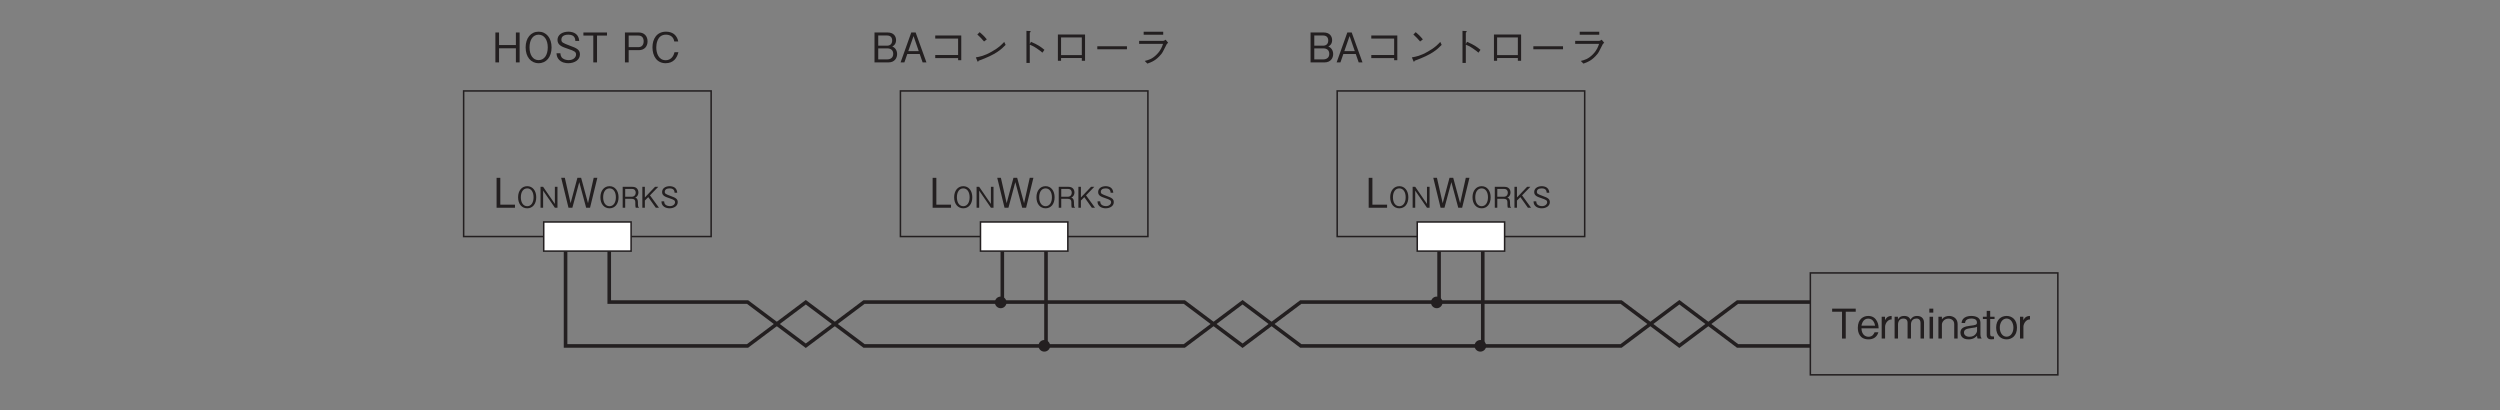 <?xml version="1.0" encoding="UTF-8"?>
<svg xmlns="http://www.w3.org/2000/svg" xmlns:xlink="http://www.w3.org/1999/xlink" width="481.89pt" height="79.07pt" viewBox="0 0 481.89 79.07" version="1.2">
<rect x="0" y="0" width="481.89" height="79.07" fill="#808080" stroke="none"/>
<defs>
<g>
<symbol overflow="visible" id="glyph0-0">
<path style="stroke:none;" d="M 0.797 0.953 L 7.109 0.953 L 7.109 -6.953 L 0.797 -6.953 Z M 3.953 -3.328 L 1.438 -6.562 L 6.469 -6.562 Z M 4.203 -3 L 6.719 -6.234 L 6.719 0.234 Z M 1.438 0.547 L 3.953 -2.688 L 6.469 0.547 Z M 1.188 -6.234 L 3.703 -3 L 1.188 0.234 Z M 1.188 -6.234 "/>
</symbol>
<symbol overflow="visible" id="glyph0-1">
<path style="stroke:none;" d="M 5.344 0 L 5.344 -5.766 L 4.625 -5.766 L 4.625 -3.344 L 1.375 -3.344 L 1.375 -5.766 L 0.672 -5.766 L 0.672 0 L 1.375 0 L 1.375 -2.719 L 4.625 -2.719 L 4.625 0 Z M 5.344 0 "/>
</symbol>
<symbol overflow="visible" id="glyph0-2">
<path style="stroke:none;" d="M 5.5 -2.891 C 5.5 -4.719 4.484 -5.922 3 -5.922 C 1.516 -5.922 0.5 -4.719 0.5 -2.891 C 0.5 -1.047 1.516 0.156 3 0.156 C 4.484 0.156 5.5 -1.031 5.5 -2.891 Z M 4.766 -2.891 C 4.766 -1.469 4.125 -0.438 3 -0.438 C 1.891 -0.438 1.25 -1.453 1.25 -2.891 C 1.25 -4.328 1.891 -5.344 3 -5.344 C 4.109 -5.344 4.766 -4.312 4.766 -2.891 Z M 4.766 -2.891 "/>
</symbol>
<symbol overflow="visible" id="glyph0-3">
<path style="stroke:none;" d="M 4.969 -1.547 C 4.969 -2.438 4.344 -2.75 3.078 -3.203 C 1.641 -3.75 1.391 -3.844 1.391 -4.391 C 1.391 -4.969 1.828 -5.344 2.734 -5.344 C 4 -5.344 4.062 -4.516 4.078 -4.141 L 4.828 -4.141 C 4.812 -4.344 4.766 -4.734 4.516 -5.125 C 4.047 -5.844 3.125 -5.922 2.75 -5.922 C 1.578 -5.922 0.641 -5.328 0.641 -4.344 C 0.641 -3.312 1.516 -3 2.641 -2.625 C 3.953 -2.188 4.219 -2.016 4.219 -1.516 C 4.219 -1 3.719 -0.438 2.797 -0.438 C 2.562 -0.438 2.031 -0.484 1.641 -0.781 C 1.25 -1.078 1.219 -1.531 1.203 -1.766 L 0.453 -1.766 C 0.469 -1.5 0.5 -1.094 0.781 -0.703 C 1.328 0.062 2.234 0.156 2.719 0.156 C 3.938 0.156 4.969 -0.484 4.969 -1.547 Z M 4.969 -1.547 "/>
</symbol>
<symbol overflow="visible" id="glyph0-4">
<path style="stroke:none;" d="M 4.766 -5.172 L 4.766 -5.766 L 0.219 -5.766 L 0.219 -5.172 L 2.125 -5.172 L 2.125 0 L 2.844 0 L 2.844 -5.172 Z M 4.766 -5.172 "/>
</symbol>
<symbol overflow="visible" id="glyph0-5">
<path style="stroke:none;" d=""/>
</symbol>
<symbol overflow="visible" id="glyph0-6">
<path style="stroke:none;" d="M 4.969 -4.047 C 4.969 -5.141 4.25 -5.766 3.297 -5.766 L 0.609 -5.766 L 0.609 0 L 1.328 0 L 1.328 -2.359 L 3.297 -2.359 C 4.359 -2.359 4.969 -3.078 4.969 -4.047 Z M 4.219 -4.062 C 4.219 -3.484 3.938 -2.938 3.219 -2.938 L 1.328 -2.938 L 1.328 -5.172 L 3.219 -5.172 C 3.875 -5.172 4.219 -4.75 4.219 -4.062 Z M 4.219 -4.062 "/>
</symbol>
<symbol overflow="visible" id="glyph0-7">
<path style="stroke:none;" d="M 5.5 -1.969 L 4.75 -1.969 C 4.672 -1.688 4.375 -0.422 3.047 -0.422 C 1.688 -0.422 1.234 -1.766 1.234 -2.875 C 1.234 -3.422 1.359 -5.344 3.094 -5.344 C 3.719 -5.344 4.531 -5.094 4.703 -4.031 L 5.469 -4.031 C 5.422 -4.25 5.344 -4.625 5.062 -5.016 C 4.516 -5.844 3.5 -5.922 3.109 -5.922 C 1.328 -5.922 0.5 -4.531 0.5 -2.906 C 0.5 -1.188 1.375 0.156 3.031 0.156 C 4.5 0.156 5.219 -0.781 5.5 -1.969 Z M 5.5 -1.969 "/>
</symbol>
<symbol overflow="visible" id="glyph0-8">
<path style="stroke:none;" d="M 4.141 0 L 4.141 -0.594 L 1.312 -0.594 L 1.312 -5.766 L 0.594 -5.766 L 0.594 0 Z M 4.141 0 "/>
</symbol>
<symbol overflow="visible" id="glyph0-9">
<path style="stroke:none;" d="M 7.219 -5.766 L 6.516 -5.766 L 5.422 -0.875 L 4.094 -5.766 L 3.375 -5.766 L 2.062 -0.875 L 0.953 -5.766 L 0.25 -5.766 L 1.656 0 L 2.406 0 L 3.734 -4.938 L 5.062 0 L 5.812 0 Z M 7.219 -5.766 "/>
</symbol>
<symbol overflow="visible" id="glyph0-10">
<path style="stroke:none;" d="M 4.969 -1.609 C 4.969 -1.906 4.891 -2.25 4.703 -2.531 C 4.469 -2.875 4.25 -2.969 4.031 -3.047 C 4.281 -3.203 4.766 -3.484 4.766 -4.297 C 4.766 -5.047 4.281 -5.766 3.156 -5.766 L 0.609 -5.766 L 0.609 0 L 3.312 0 C 4.484 0 4.969 -0.844 4.969 -1.609 Z M 4.016 -4.219 C 4.016 -3.578 3.641 -3.219 3 -3.219 L 1.328 -3.219 L 1.328 -5.188 L 3 -5.188 C 3.625 -5.188 4.016 -4.875 4.016 -4.219 Z M 4.219 -1.641 C 4.219 -0.891 3.672 -0.578 3.062 -0.578 L 1.328 -0.578 L 1.328 -2.703 L 3.062 -2.703 C 3.734 -2.703 4.219 -2.375 4.219 -1.641 Z M 4.219 -1.641 "/>
</symbol>
<symbol overflow="visible" id="glyph0-11">
<path style="stroke:none;" d="M 5.203 0 L 3.125 -5.766 L 2.281 -5.766 L 0.219 0 L 0.953 0 L 1.516 -1.625 L 3.906 -1.625 L 4.469 0 Z M 3.719 -2.172 L 1.703 -2.172 L 2.719 -5.078 Z M 3.719 -2.172 "/>
</symbol>
<symbol overflow="visible" id="glyph0-12">
<path style="stroke:none;" d="M 5.891 -0.828 L 5.891 -0.422 L 6.5 -0.422 L 6.5 -5.188 L 1.484 -5.188 L 1.484 -4.594 L 5.891 -4.594 L 5.891 -1.422 L 1.484 -1.422 L 1.484 -0.828 Z M 5.891 -0.828 "/>
</symbol>
<symbol overflow="visible" id="glyph0-13">
<path style="stroke:none;" d="M 3.516 -4.438 C 3.062 -5.031 2.391 -5.625 2.141 -5.828 L 1.688 -5.375 C 2.156 -4.953 2.594 -4.516 2.984 -4.031 Z M 6.875 -3.953 C 6.422 -3.469 5.875 -2.859 4.5 -2.094 C 3.047 -1.25 2.188 -1.109 1.406 -0.969 L 1.672 -0.312 C 1.719 -0.219 1.75 -0.125 1.812 -0.125 C 1.859 -0.125 1.953 -0.312 1.953 -0.328 C 5.297 -1.531 6.266 -2.484 7.141 -3.375 Z M 6.875 -3.953 "/>
</symbol>
<symbol overflow="visible" id="glyph0-14">
<path style="stroke:none;" d="M 3.891 -3.516 L 3.891 -5.75 C 4.016 -5.844 4.078 -5.875 4.078 -5.922 C 4.078 -6.031 3.891 -6.047 3.859 -6.047 L 3.25 -6.078 L 3.25 0.109 L 3.891 0.109 L 3.891 -3.422 C 4.25 -3.266 4.609 -3.125 5.234 -2.703 C 5.781 -2.344 6.094 -2.078 6.328 -1.875 L 6.719 -2.422 C 6 -3.016 5.469 -3.391 4.125 -3.969 Z M 3.891 -3.516 "/>
</symbol>
<symbol overflow="visible" id="glyph0-15">
<path style="stroke:none;" d="M 6.016 -0.844 L 6.016 -0.312 L 6.641 -0.312 L 6.641 -5.375 L 1.406 -5.375 L 1.406 -0.312 L 2.016 -0.312 L 2.016 -0.844 Z M 6.016 -1.406 L 2.016 -1.406 L 2.016 -4.812 L 6.016 -4.812 Z M 6.016 -1.406 "/>
</symbol>
<symbol overflow="visible" id="glyph0-16">
<path style="stroke:none;" d="M 6.812 -2.531 L 6.812 -3.109 L 1.094 -3.109 L 1.094 -2.531 Z M 6.812 -2.531 "/>
</symbol>
<symbol overflow="visible" id="glyph0-17">
<path style="stroke:none;" d="M 5.891 -5.906 L 2.125 -5.906 L 2.125 -5.328 L 5.891 -5.328 Z M 5.859 -3.578 C 5.688 -3.062 5.453 -2.359 4.672 -1.562 C 3.781 -0.641 3.031 -0.453 2.328 -0.281 L 2.844 0.234 C 3.703 -0.078 4.5 -0.375 5.5 -1.578 C 5.734 -1.859 5.828 -2.031 6.562 -3.5 C 6.625 -3.594 6.656 -3.625 6.844 -3.781 L 6.359 -4.375 C 6.203 -4.25 6 -4.156 5.922 -4.156 L 1.25 -4.156 L 1.25 -3.578 Z M 5.859 -3.578 "/>
</symbol>
<symbol overflow="visible" id="glyph0-18">
<path style="stroke:none;" d="M 4.203 -1.969 C 4.188 -2.297 4.156 -2.797 3.906 -3.297 C 3.641 -3.828 3.156 -4.359 2.203 -4.359 C 1.297 -4.359 0.188 -3.797 0.188 -2.078 C 0.188 -1.172 0.531 0.156 2.266 0.156 C 3.078 0.156 3.859 -0.203 4.156 -1.219 L 3.422 -1.219 C 3.312 -0.969 3.062 -0.344 2.25 -0.344 C 1.656 -0.344 0.922 -0.734 0.891 -1.969 Z M 3.516 -2.484 L 0.891 -2.484 C 1.031 -3.234 1.406 -3.844 2.203 -3.844 C 3.25 -3.844 3.469 -2.75 3.516 -2.484 Z M 3.516 -2.484 "/>
</symbol>
<symbol overflow="visible" id="glyph0-19">
<path style="stroke:none;" d="M 2.312 -3.688 L 2.312 -4.359 C 1.453 -4.359 1.172 -3.812 1.031 -3.531 L 1.031 -4.203 L 0.391 -4.203 L 0.391 0 L 1.047 0 L 1.047 -2.297 C 1.047 -2.625 1.25 -3.062 1.438 -3.266 C 1.688 -3.547 1.938 -3.688 2.312 -3.688 Z M 2.312 -3.688 "/>
</symbol>
<symbol overflow="visible" id="glyph0-20">
<path style="stroke:none;" d="M 6.062 0 L 6.062 -3.078 C 6.062 -3.688 5.719 -4.359 4.734 -4.359 C 3.969 -4.359 3.672 -3.984 3.453 -3.641 C 3.328 -3.906 3.094 -4.359 2.25 -4.359 C 1.531 -4.359 1.203 -4.031 1.031 -3.656 L 1.031 -4.203 L 0.391 -4.203 L 0.391 0 L 1.047 0 L 1.047 -2.734 C 1.047 -2.812 1.062 -3.859 2.078 -3.859 C 2.391 -3.859 2.891 -3.75 2.891 -3.047 L 2.891 0 L 3.547 0 L 3.547 -2.75 C 3.547 -2.844 3.547 -3.859 4.625 -3.859 C 5.266 -3.859 5.391 -3.344 5.391 -3 L 5.391 0 Z M 6.062 0 "/>
</symbol>
<symbol overflow="visible" id="glyph0-21">
<path style="stroke:none;" d="M 1.406 -5 L 1.406 -5.766 L 0.641 -5.766 L 0.641 -5 Z M 1.359 0 L 1.359 -4.203 L 0.688 -4.203 L 0.688 0 Z M 1.359 0 "/>
</symbol>
<symbol overflow="visible" id="glyph0-22">
<path style="stroke:none;" d="M 4.047 0 L 4.047 -2.797 C 4.047 -3.906 3.156 -4.359 2.422 -4.359 C 1.875 -4.359 1.344 -4.156 1.016 -3.719 L 1.016 -4.203 L 0.344 -4.203 L 0.344 0 L 1.016 0 L 1.016 -2.703 C 1.016 -3.125 1.422 -3.844 2.281 -3.844 C 2.797 -3.844 3.391 -3.531 3.391 -2.797 L 3.391 0 Z M 4.047 0 "/>
</symbol>
<symbol overflow="visible" id="glyph0-23">
<path style="stroke:none;" d="M 4.25 0 L 4.25 -0.094 C 4.094 -0.234 4.047 -0.531 4.047 -0.734 L 4.047 -3.078 C 4.047 -4.125 3.031 -4.359 2.281 -4.359 C 2 -4.359 1.438 -4.328 0.984 -4.031 C 0.516 -3.703 0.453 -3.328 0.406 -3 L 1.078 -3 C 1.125 -3.266 1.188 -3.859 2.328 -3.859 C 2.516 -3.859 3.375 -3.859 3.375 -3.094 C 3.375 -2.625 3.078 -2.594 2.078 -2.469 C 1.031 -2.344 0.188 -2.094 0.188 -1.156 C 0.188 -0.984 0.219 -0.688 0.422 -0.391 C 0.688 -0.031 1.078 0.156 1.797 0.156 C 2.719 0.156 3.156 -0.312 3.391 -0.547 C 3.406 -0.281 3.422 -0.203 3.5 0 Z M 3.391 -1.438 C 3.391 -1.359 3.156 -0.344 1.938 -0.344 C 1.234 -0.344 0.875 -0.719 0.875 -1.156 C 0.875 -1.75 1.391 -1.891 2.109 -2 C 3.047 -2.125 3.141 -2.141 3.391 -2.281 Z M 3.391 -1.438 "/>
</symbol>
<symbol overflow="visible" id="glyph0-24">
<path style="stroke:none;" d="M 2.375 -3.766 L 2.375 -4.203 L 1.531 -4.203 L 1.531 -5.344 L 0.859 -5.344 L 0.859 -4.203 L 0.125 -4.203 L 0.125 -3.766 L 0.859 -3.766 L 0.859 -0.688 C 0.859 -0.031 1.297 0.156 1.719 0.156 C 1.859 0.156 1.969 0.141 2.266 0.109 L 2.266 -0.406 L 2.094 -0.406 C 1.781 -0.406 1.531 -0.406 1.531 -0.859 L 1.531 -3.766 Z M 2.375 -3.766 "/>
</symbol>
<symbol overflow="visible" id="glyph0-25">
<path style="stroke:none;" d="M 4.203 -2.109 C 4.203 -3.672 3.219 -4.359 2.203 -4.359 C 1.172 -4.359 0.188 -3.672 0.188 -2.109 C 0.188 -0.531 1.188 0.156 2.203 0.156 C 3.203 0.156 4.203 -0.531 4.203 -2.109 Z M 3.516 -2.109 C 3.516 -1.125 2.984 -0.359 2.203 -0.359 C 1.406 -0.359 0.891 -1.125 0.891 -2.109 C 0.891 -3.062 1.406 -3.859 2.203 -3.859 C 3 -3.859 3.516 -3.062 3.516 -2.109 Z M 3.516 -2.109 "/>
</symbol>
<symbol overflow="visible" id="glyph1-0">
<path style="stroke:none;" d="M 0.547 0.656 L 4.984 0.656 L 4.984 -4.875 L 0.547 -4.875 Z M 2.766 -2.328 L 1 -4.594 L 4.531 -4.594 Z M 2.938 -2.109 L 4.703 -4.359 L 4.703 0.156 Z M 1 0.391 L 2.766 -1.875 L 4.531 0.391 Z M 0.828 -4.359 L 2.594 -2.109 L 0.828 0.156 Z M 0.828 -4.359 "/>
</symbol>
<symbol overflow="visible" id="glyph1-1">
<path style="stroke:none;" d="M 3.844 -2.016 C 3.844 -3.297 3.141 -4.156 2.109 -4.156 C 1.062 -4.156 0.344 -3.297 0.344 -2.016 C 0.344 -0.734 1.062 0.109 2.109 0.109 C 3.141 0.109 3.844 -0.719 3.844 -2.016 Z M 3.328 -2.016 C 3.328 -1.016 2.875 -0.297 2.109 -0.297 C 1.328 -0.297 0.875 -1.016 0.875 -2.016 C 0.875 -3.031 1.328 -3.734 2.109 -3.734 C 2.875 -3.734 3.328 -3.016 3.328 -2.016 Z M 3.328 -2.016 "/>
</symbol>
<symbol overflow="visible" id="glyph1-2">
<path style="stroke:none;" d="M 3.734 0 L 3.734 -4.031 L 3.234 -4.031 L 3.234 -0.734 L 0.969 -4.031 L 0.469 -4.031 L 0.469 0 L 0.969 0 L 0.969 -3.297 L 3.234 0 Z M 3.734 0 "/>
</symbol>
<symbol overflow="visible" id="glyph1-3">
<path style="stroke:none;" d="M 3.562 0 L 3.562 -0.078 C 3.469 -0.141 3.438 -0.188 3.406 -0.312 C 3.391 -0.422 3.375 -0.609 3.375 -0.781 L 3.375 -1.078 C 3.375 -1.203 3.359 -1.453 3.234 -1.672 C 3.109 -1.875 2.984 -1.906 2.844 -1.953 C 2.938 -2 3.047 -2.047 3.156 -2.156 C 3.359 -2.344 3.469 -2.656 3.469 -2.953 C 3.469 -3.453 3.172 -4.031 2.344 -4.031 L 0.438 -4.031 L 0.438 0 L 0.922 0 L 0.922 -1.719 L 2.203 -1.719 C 2.562 -1.719 2.875 -1.594 2.875 -1.047 L 2.875 -0.688 C 2.875 -0.359 2.891 -0.203 2.953 0 Z M 2.953 -2.891 C 2.953 -2.469 2.672 -2.125 2.203 -2.125 L 0.922 -2.125 L 0.922 -3.625 L 2.25 -3.625 C 2.75 -3.625 2.953 -3.281 2.953 -2.891 Z M 2.953 -2.891 "/>
</symbol>
<symbol overflow="visible" id="glyph1-4">
<path style="stroke:none;" d="M 3.641 0 L 1.906 -2.391 L 3.5 -4.031 L 2.875 -4.031 L 0.922 -1.984 L 0.922 -4.031 L 0.438 -4.031 L 0.438 0 L 0.922 0 L 0.922 -1.391 L 1.578 -2.047 L 3.031 0 Z M 3.641 0 "/>
</symbol>
<symbol overflow="visible" id="glyph1-5">
<path style="stroke:none;" d="M 3.469 -1.078 C 3.469 -1.703 3.047 -1.922 2.156 -2.25 C 1.156 -2.625 0.969 -2.688 0.969 -3.078 C 0.969 -3.469 1.281 -3.734 1.906 -3.734 C 2.797 -3.734 2.844 -3.156 2.859 -2.891 L 3.375 -2.891 C 3.359 -3.047 3.328 -3.312 3.156 -3.594 C 2.828 -4.094 2.188 -4.156 1.922 -4.156 C 1.094 -4.156 0.453 -3.734 0.453 -3.031 C 0.453 -2.312 1.062 -2.109 1.844 -1.844 C 2.766 -1.531 2.953 -1.406 2.953 -1.062 C 2.953 -0.703 2.594 -0.312 1.953 -0.312 C 1.797 -0.312 1.422 -0.344 1.156 -0.547 C 0.875 -0.75 0.859 -1.078 0.844 -1.234 L 0.328 -1.234 C 0.328 -1.047 0.344 -0.766 0.547 -0.484 C 0.922 0.031 1.562 0.109 1.891 0.109 C 2.75 0.109 3.469 -0.344 3.469 -1.078 Z M 3.469 -1.078 "/>
</symbol>
</g>
</defs>
<g id="surface1">
<g style="fill:rgb(13.73%,12.16%,12.549%);fill-opacity:1;">
  <use xlink:href="#glyph0-1" x="94.817" y="12.028"/>
  <use xlink:href="#glyph0-2" x="100.819" y="12.028"/>
  <use xlink:href="#glyph0-3" x="106.82" y="12.028"/>
  <use xlink:href="#glyph0-4" x="112.236" y="12.028"/>
  <use xlink:href="#glyph0-5" x="117.218" y="12.028"/>
  <use xlink:href="#glyph0-6" x="119.851" y="12.028"/>
  <use xlink:href="#glyph0-7" x="125.267" y="12.028"/>
</g>
<g style="fill:rgb(13.73%,12.16%,12.549%);fill-opacity:1;">
  <use xlink:href="#glyph0-8" x="95.124" y="40.044"/>
</g>
<g style="fill:rgb(13.73%,12.16%,12.549%);fill-opacity:1;">
  <use xlink:href="#glyph1-1" x="99.52" y="40.044"/>
  <use xlink:href="#glyph1-2" x="103.721" y="40.044"/>
</g>
<g style="fill:rgb(13.73%,12.16%,12.549%);fill-opacity:1;">
  <use xlink:href="#glyph0-9" x="107.922" y="40.044"/>
</g>
<g style="fill:rgb(13.73%,12.16%,12.549%);fill-opacity:1;">
  <use xlink:href="#glyph1-1" x="115.386" y="40.044"/>
  <use xlink:href="#glyph1-3" x="119.587" y="40.044"/>
  <use xlink:href="#glyph1-4" x="123.378" y="40.044"/>
  <use xlink:href="#glyph1-5" x="127.17" y="40.044"/>
</g>
<path style="fill:none;stroke-width:7;stroke-linecap:butt;stroke-linejoin:miter;stroke:rgb(13.73%,12.16%,12.549%);stroke-opacity:1;stroke-miterlimit:4;" d="M 1158.462 300.509 L 1158.462 201.309 L 1427.764 201.309 L 1541.153 116.258 L 1654.541 201.309 L 2278.158 201.309 L 2391.546 116.258 L 2504.935 201.309 L 3128.552 201.309 L 3241.98 116.258 L 3355.329 201.309 L 3497.054 201.309 " transform="matrix(0.099,0,0,-0.099,2.747,78.151)"/>
<path style="fill:none;stroke-width:7;stroke-linecap:butt;stroke-linejoin:miter;stroke:rgb(13.73%,12.16%,12.549%);stroke-opacity:1;stroke-miterlimit:4;" d="M 1073.411 300.154 L 1073.411 115.902 L 1427.764 115.902 L 1541.153 200.954 L 1654.541 115.902 L 2278.158 115.902 L 2391.546 200.954 L 2504.935 115.902 L 3128.552 115.902 L 3241.98 200.954 L 3355.329 115.902 L 3497.054 115.902 " transform="matrix(0.099,0,0,-0.099,2.747,78.151)"/>
<path style="fill:none;stroke-width:3;stroke-linecap:butt;stroke-linejoin:miter;stroke:rgb(13.73%,12.16%,12.549%);stroke-opacity:1;stroke-miterlimit:4;" d="M 874.971 328.847 L 1356.862 328.847 L 1356.862 612.337 L 874.971 612.337 Z M 874.971 328.847 " transform="matrix(0.099,0,0,-0.099,2.747,78.151)"/>
<path style="fill-rule:nonzero;fill:rgb(100%,100%,100%);fill-opacity:1;stroke-width:3;stroke-linecap:butt;stroke-linejoin:miter;stroke:rgb(13.73%,12.16%,12.549%);stroke-opacity:1;stroke-miterlimit:4;" d="M 1030.885 300.509 L 1200.987 300.509 L 1200.987 357.223 L 1030.885 357.223 Z M 1030.885 300.509 " transform="matrix(0.099,0,0,-0.099,2.747,78.151)"/>
<g style="fill:rgb(13.73%,12.16%,12.549%);fill-opacity:1;">
  <use xlink:href="#glyph0-10" x="167.956" y="12.028"/>
  <use xlink:href="#glyph0-11" x="173.373" y="12.028"/>
  <use xlink:href="#glyph0-12" x="178.789" y="12.028"/>
  <use xlink:href="#glyph0-13" x="186.696" y="12.028"/>
  <use xlink:href="#glyph0-14" x="194.603" y="12.028"/>
  <use xlink:href="#glyph0-15" x="202.51" y="12.028"/>
  <use xlink:href="#glyph0-16" x="210.417" y="12.028"/>
  <use xlink:href="#glyph0-17" x="218.324" y="12.028"/>
</g>
<g style="fill:rgb(13.73%,12.16%,12.549%);fill-opacity:1;">
  <use xlink:href="#glyph0-8" x="179.175" y="40.044"/>
</g>
<g style="fill:rgb(13.73%,12.16%,12.549%);fill-opacity:1;">
  <use xlink:href="#glyph1-1" x="183.572" y="40.044"/>
  <use xlink:href="#glyph1-2" x="187.773" y="40.044"/>
</g>
<g style="fill:rgb(13.73%,12.16%,12.549%);fill-opacity:1;">
  <use xlink:href="#glyph0-9" x="191.974" y="40.044"/>
</g>
<g style="fill:rgb(13.73%,12.16%,12.549%);fill-opacity:1;">
  <use xlink:href="#glyph1-1" x="199.437" y="40.044"/>
  <use xlink:href="#glyph1-3" x="203.638" y="40.044"/>
  <use xlink:href="#glyph1-4" x="207.429" y="40.044"/>
  <use xlink:href="#glyph1-5" x="211.221" y="40.044"/>
</g>
<path style="fill:none;stroke-width:7;stroke-linecap:butt;stroke-linejoin:miter;stroke:rgb(13.73%,12.16%,12.549%);stroke-opacity:1;stroke-miterlimit:4;" d="M 2008.855 116.258 L 2008.855 300.509 " transform="matrix(0.099,0,0,-0.099,2.747,78.151)"/>
<path style="fill:none;stroke-width:7;stroke-linecap:butt;stroke-linejoin:miter;stroke:rgb(13.73%,12.16%,12.549%);stroke-opacity:1;stroke-miterlimit:4;" d="M 1923.804 200.954 L 1923.804 300.154 " transform="matrix(0.099,0,0,-0.099,2.747,78.151)"/>
<path style="fill:none;stroke-width:3;stroke-linecap:butt;stroke-linejoin:miter;stroke:rgb(13.73%,12.16%,12.549%);stroke-opacity:1;stroke-miterlimit:4;" d="M 1725.404 328.847 L 2207.256 328.847 L 2207.256 612.337 L 1725.404 612.337 Z M 1725.404 328.847 " transform="matrix(0.099,0,0,-0.099,2.747,78.151)"/>
<path style="fill-rule:nonzero;fill:rgb(100%,100%,100%);fill-opacity:1;stroke-width:3;stroke-linecap:butt;stroke-linejoin:miter;stroke:rgb(13.73%,12.16%,12.549%);stroke-opacity:1;stroke-miterlimit:4;" d="M 1881.279 300.509 L 2051.381 300.509 L 2051.381 357.223 L 1881.279 357.223 Z M 1881.279 300.509 " transform="matrix(0.099,0,0,-0.099,2.747,78.151)"/>
<path style=" stroke:none;fill-rule:nonzero;fill:rgb(13.73%,12.16%,12.549%);fill-opacity:1;" d="M 192.891 59.41 C 193.512 59.41 194.012 58.906 194.012 58.289 C 194.012 57.668 193.512 57.168 192.891 57.168 C 192.273 57.168 191.77 57.668 191.77 58.289 C 191.77 58.906 192.273 59.41 192.891 59.41 "/>
<path style=" stroke:none;fill-rule:nonzero;fill:rgb(13.73%,12.16%,12.549%);fill-opacity:1;" d="M 201.297 67.777 C 201.918 67.777 202.418 67.277 202.418 66.66 C 202.418 66.039 201.918 65.539 201.297 65.539 C 200.676 65.539 200.176 66.039 200.176 66.66 C 200.176 67.277 200.676 67.777 201.297 67.777 "/>
<g style="fill:rgb(13.73%,12.16%,12.549%);fill-opacity:1;">
  <use xlink:href="#glyph0-10" x="252.008" y="12.028"/>
  <use xlink:href="#glyph0-11" x="257.424" y="12.028"/>
  <use xlink:href="#glyph0-12" x="262.84" y="12.028"/>
  <use xlink:href="#glyph0-13" x="270.747" y="12.028"/>
  <use xlink:href="#glyph0-14" x="278.654" y="12.028"/>
  <use xlink:href="#glyph0-15" x="286.561" y="12.028"/>
  <use xlink:href="#glyph0-16" x="294.468" y="12.028"/>
  <use xlink:href="#glyph0-17" x="302.375" y="12.028"/>
</g>
<g style="fill:rgb(13.73%,12.16%,12.549%);fill-opacity:1;">
  <use xlink:href="#glyph0-8" x="263.227" y="40.044"/>
</g>
<g style="fill:rgb(13.73%,12.16%,12.549%);fill-opacity:1;">
  <use xlink:href="#glyph1-1" x="267.623" y="40.044"/>
  <use xlink:href="#glyph1-2" x="271.824" y="40.044"/>
</g>
<g style="fill:rgb(13.73%,12.16%,12.549%);fill-opacity:1;">
  <use xlink:href="#glyph0-9" x="276.025" y="40.044"/>
</g>
<g style="fill:rgb(13.73%,12.16%,12.549%);fill-opacity:1;">
  <use xlink:href="#glyph1-1" x="283.489" y="40.044"/>
  <use xlink:href="#glyph1-3" x="287.69" y="40.044"/>
  <use xlink:href="#glyph1-4" x="291.481" y="40.044"/>
  <use xlink:href="#glyph1-5" x="295.273" y="40.044"/>
</g>
<path style="fill:none;stroke-width:7;stroke-linecap:butt;stroke-linejoin:miter;stroke:rgb(13.73%,12.16%,12.549%);stroke-opacity:1;stroke-miterlimit:4;" d="M 2859.249 116.258 L 2859.249 300.509 " transform="matrix(0.099,0,0,-0.099,2.747,78.151)"/>
<path style="fill:none;stroke-width:7;stroke-linecap:butt;stroke-linejoin:miter;stroke:rgb(13.73%,12.16%,12.549%);stroke-opacity:1;stroke-miterlimit:4;" d="M 2774.198 200.954 L 2774.198 300.154 " transform="matrix(0.099,0,0,-0.099,2.747,78.151)"/>
<path style="fill:none;stroke-width:3;stroke-linecap:butt;stroke-linejoin:miter;stroke:rgb(13.73%,12.16%,12.549%);stroke-opacity:1;stroke-miterlimit:4;" d="M 2575.798 328.847 L 3057.689 328.847 L 3057.689 612.337 L 2575.798 612.337 Z M 2575.798 328.847 " transform="matrix(0.099,0,0,-0.099,2.747,78.151)"/>
<g style="fill:rgb(13.73%,12.16%,12.549%);fill-opacity:1;">
  <use xlink:href="#glyph0-4" x="352.937" y="65.259"/>
  <use xlink:href="#glyph0-18" x="357.918" y="65.259"/>
  <use xlink:href="#glyph0-19" x="362.314" y="65.259"/>
  <use xlink:href="#glyph0-20" x="364.805" y="65.259"/>
  <use xlink:href="#glyph0-21" x="371.249" y="65.259"/>
  <use xlink:href="#glyph0-22" x="373.297" y="65.259"/>
  <use xlink:href="#glyph0-23" x="377.694" y="65.259"/>
  <use xlink:href="#glyph0-24" x="382.09" y="65.259"/>
  <use xlink:href="#glyph0-25" x="384.581" y="65.259"/>
  <use xlink:href="#glyph0-19" x="388.977" y="65.259"/>
</g>
<path style="fill:none;stroke-width:3;stroke-linecap:butt;stroke-linejoin:miter;stroke:rgb(13.73%,12.16%,12.549%);stroke-opacity:1;stroke-miterlimit:4;" d="M 3497.054 59.584 L 3978.945 59.584 L 3978.945 257.984 L 3497.054 257.984 Z M 3497.054 59.584 " transform="matrix(0.099,0,0,-0.099,2.747,78.151)"/>
<path style="fill-rule:nonzero;fill:rgb(100%,100%,100%);fill-opacity:1;stroke-width:3;stroke-linecap:butt;stroke-linejoin:miter;stroke:rgb(13.73%,12.16%,12.549%);stroke-opacity:1;stroke-miterlimit:4;" d="M 2731.672 300.509 L 2901.775 300.509 L 2901.775 357.223 L 2731.672 357.223 Z M 2731.672 300.509 " transform="matrix(0.099,0,0,-0.099,2.747,78.151)"/>
<path style=" stroke:none;fill-rule:nonzero;fill:rgb(13.73%,12.16%,12.549%);fill-opacity:1;" d="M 276.941 59.41 C 277.562 59.41 278.062 58.906 278.062 58.289 C 278.062 57.668 277.562 57.168 276.941 57.168 C 276.324 57.168 275.824 57.668 275.824 58.289 C 275.824 58.906 276.324 59.41 276.941 59.41 "/>
<path style=" stroke:none;fill-rule:nonzero;fill:rgb(13.73%,12.16%,12.549%);fill-opacity:1;" d="M 285.348 67.777 C 285.969 67.777 286.469 67.277 286.469 66.66 C 286.469 66.039 285.969 65.539 285.348 65.539 C 284.73 65.539 284.227 66.039 284.227 66.66 C 284.227 67.277 284.73 67.777 285.348 67.777 "/>
</g>
</svg>
